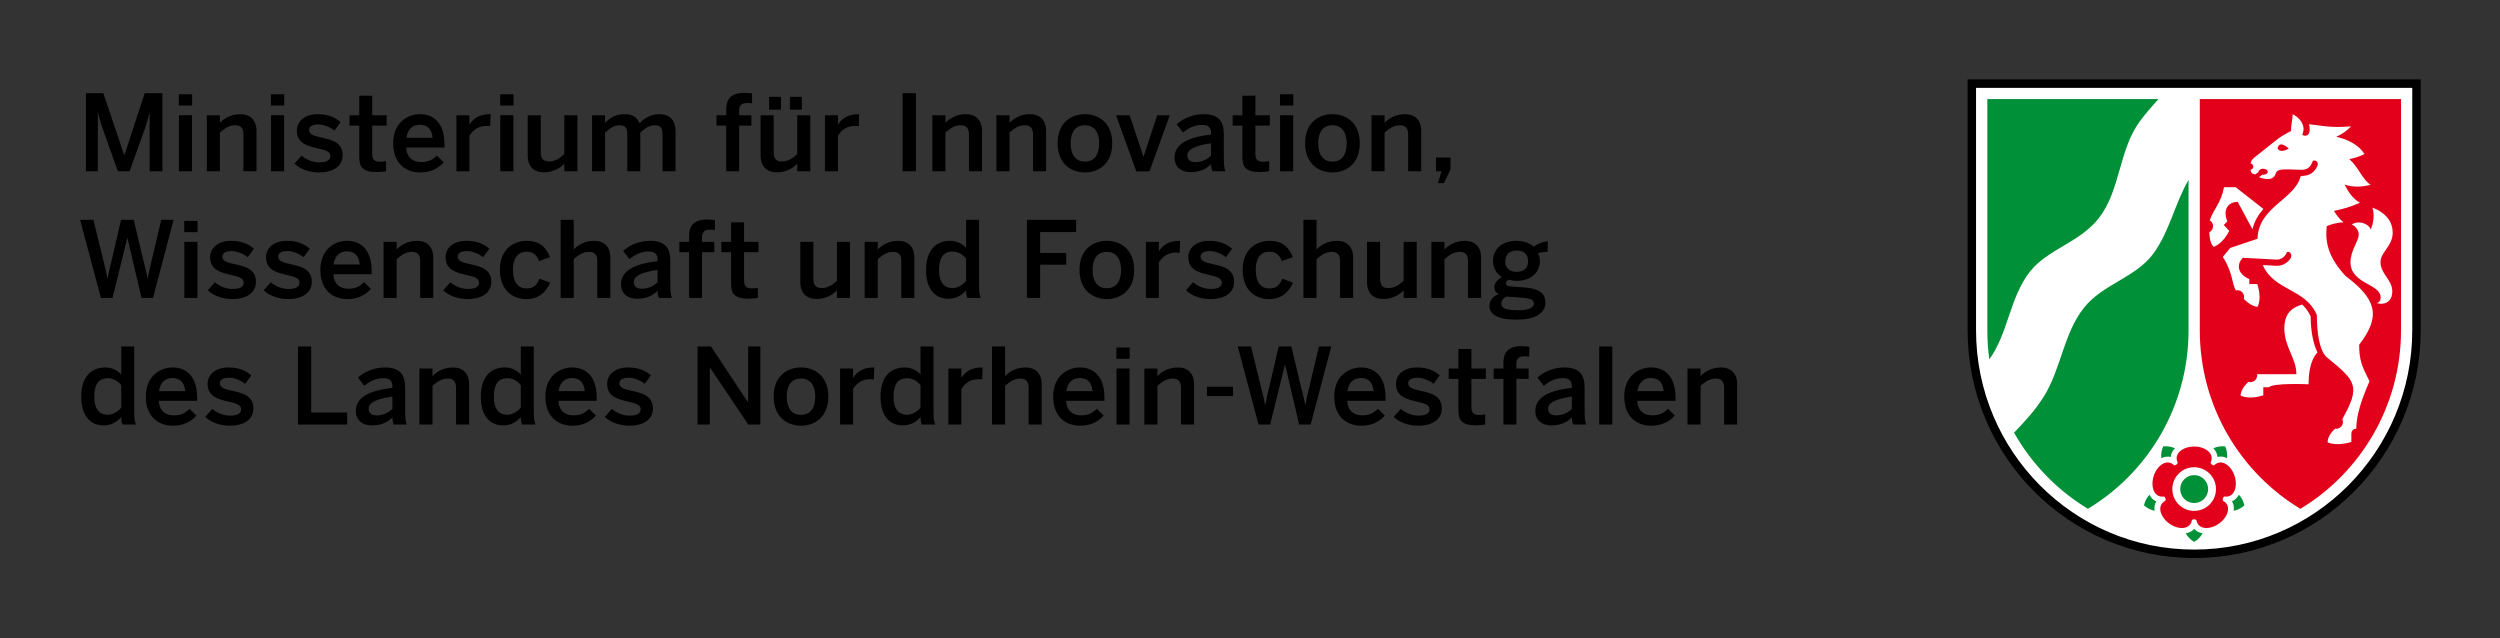 <?xml version="1.0" encoding="UTF-8" standalone="no"?>
<!-- Created with Inkscape (http://www.inkscape.org/) -->

<svg
   xmlns:dc="http://purl.org/dc/elements/1.1/"
   xmlns:cc="http://creativecommons.org/ns#"
   xmlns:rdf="http://www.w3.org/1999/02/22-rdf-syntax-ns#"
   xmlns:svg="http://www.w3.org/2000/svg"
   xmlns="http://www.w3.org/2000/svg"
   version="1.1"
   width="783.542"
   height="200"
   id="svg2"
   xml:space="preserve"><rect width="100%" height="100%" fill="#333333" stroke="none"/><defs
     id="defs6"><clipPath
       id="clipPath16"><path
         d="m 75.364,359.197 181.174,0 0,31.748 -181.174,0 0,-31.748 z"
         id="path18" /></clipPath><clipPath
       id="clipPath300"><path
         d="m 75.364,359.197 181.171,0 0,31.748 -181.171,0 0,-31.748 z"
         id="path302" /></clipPath><clipPath
       id="clipPath316"><path
         d="m 75.364,359.197 181.174,0 0,31.748 -181.174,0 0,-31.748 z"
         id="path318" /></clipPath><clipPath
       id="clipPath332"><path
         d="m 72.44,164.198 184.098,0 0,31.747 -184.098,0 0,-31.747 z"
         id="path334" /></clipPath><clipPath
       id="clipPath570"><path
         d="m 72.44,164.198 184.094,0 0,31.747 -184.094,0 0,-31.747 z"
         id="path572" /></clipPath><clipPath
       id="clipPath586"><path
         d="m 72.44,164.198 184.098,0 0,31.747 -184.098,0 0,-31.747 z"
         id="path588" /></clipPath><clipPath
       id="clipPath602"><path
         d="m 101.358,619.197 155.18,0 0,31.748 -155.18,0 0,-31.748 z"
         id="path604" /></clipPath><clipPath
       id="clipPath808"><path
         d="m 142.348,489.198 114.19,0 0,31.747 -114.19,0 0,-31.747 z"
         id="path810" /></clipPath><clipPath
       id="clipPath822"><path
         d="m 142.343,489.198 114.195,0 0,31.747 -114.195,0 0,-31.747 z"
         id="path824" /></clipPath><clipPath
       id="clipPath888"><path
         d="m 142.348,489.198 114.19,0 0,31.747 -114.19,0 0,-31.747 z"
         id="path890" /></clipPath><clipPath
       id="clipPath904"><path
         d="m 142.343,489.198 114.195,0 0,31.747 -114.195,0 0,-31.747 z"
         id="path906" /></clipPath><clipPath
       id="clipPath1000"><path
         d="m 101.358,229.198 155.18,0 0,31.748 -155.18,0 0,-31.748 z"
         id="path1002" /></clipPath><clipPath
       id="clipPath1184"><path
         d="m 80.22,294.197 176.318,0 0,31.748 -176.318,0 0,-31.748 z"
         id="path1186" /></clipPath><clipPath
       id="clipPath1470"><path
         d="m 80.22,294.197 176.316,0 0,31.748 -176.316,0 0,-31.748 z"
         id="path1472" /></clipPath><clipPath
       id="clipPath1486"><path
         d="m 80.22,294.197 176.318,0 0,31.748 -176.318,0 0,-31.748 z"
         id="path1488" /></clipPath><clipPath
       id="clipPath1502"><path
         d="m 89.734,554.198 166.803,0 0,31.748 -166.803,0 0,-31.748 z"
         id="path1504" /></clipPath><clipPath
       id="clipPath1758"><path
         d="m 101.358,424.198 155.18,0 0,31.747 -155.18,0 0,-31.747 z"
         id="path1760" /></clipPath><clipPath
       id="clipPath1936"><path
         d="m 309.764,424.198 202.118,0 0,31.747 -202.118,0 0,-31.747 z"
         id="path1938" /></clipPath><clipPath
       id="clipPath2344"><path
         d="m 356.703,554.198 155.179,0 0,31.748 -155.179,0 0,-31.748 z"
         id="path2346" /></clipPath><clipPath
       id="clipPath2602"><path
         d="m 356.548,294.197 155.334,0 0,31.748 -155.334,0 0,-31.748 z"
         id="path2604" /></clipPath><clipPath
       id="clipPath2898"><path
         d="m 356.548,294.197 155.333,0 0,31.748 -155.333,0 0,-31.748 z"
         id="path2900" /></clipPath><clipPath
       id="clipPath2914"><path
         d="m 356.548,294.197 155.334,0 0,31.748 -155.334,0 0,-31.748 z"
         id="path2916" /></clipPath><clipPath
       id="clipPath2930"><path
         d="m 356.703,229.198 155.179,0 0,31.748 -155.179,0 0,-31.748 z"
         id="path2932" /></clipPath><clipPath
       id="clipPath3250"><path
         d="m 344.218,489.198 167.62,0 0,31.747 -167.62,0 0,-31.747 z"
         id="path3252" /></clipPath><clipPath
       id="clipPath3262"><path
         d="m 344.213,489.198 167.624,0 0,31.747 -167.624,0 0,-31.747 z"
         id="path3264" /></clipPath><clipPath
       id="clipPath3286"><path
         d="m 356.703,619.197 155.179,0 0,31.748 -155.179,0 0,-31.748 z"
         id="path3288" /></clipPath><clipPath
       id="clipPath3570"><path
         d="m 356.964,164.198 154.918,0 0,31.747 -154.918,0 0,-31.747 z"
         id="path3572" /></clipPath><clipPath
       id="clipPath3582"><path
         d="m 356.96,164.198 154.922,0 0,31.747 -154.922,0 0,-31.747 z"
         id="path3584" /></clipPath><clipPath
       id="clipPath3606"><path
         d="m 337.947,99.198 173.935,0 0,31.747 -173.935,0 0,-31.747 z"
         id="path3608" /></clipPath><clipPath
       id="clipPath3796"><path
         d="m 337.952,99.198 173.93,0 0,31.747 -173.93,0 0,-31.747 z"
         id="path3798" /></clipPath><clipPath
       id="clipPath3812"><path
         d="m 337.947,99.198 173.935,0 0,31.747 -173.935,0 0,-31.747 z"
         id="path3814" /></clipPath><clipPath
       id="clipPath3938"><path
         d="m 356.626,359.197 155.256,0 0,31.748 -155.256,0 0,-31.748 z"
         id="path3940" /></clipPath><clipPath
       id="clipPath4030"><path
         d="m 356.63,359.197 155.252,0 0,31.748 -155.252,0 0,-31.748 z"
         id="path4032" /></clipPath><clipPath
       id="clipPath4046"><path
         d="m 356.626,359.197 155.256,0 0,31.748 -155.256,0 0,-31.748 z"
         id="path4048" /></clipPath><clipPath
       id="clipPath4266"><path
         d="m 101.204,99.198 155.334,0 0,31.747 -155.334,0 0,-31.747 z"
         id="path4268" /></clipPath><clipPath
       id="clipPath4440"><path
         d="m 101.204,99.198 155.333,0 0,31.747 -155.333,0 0,-31.747 z"
         id="path4442" /></clipPath><clipPath
       id="clipPath4456"><path
         d="m 101.204,99.198 155.334,0 0,31.747 -155.334,0 0,-31.747 z"
         id="path4458" /></clipPath></defs><g
     transform="matrix(1.25,0,0,-1.25,-1577.351,1712.686)"
     id="g10"><g
       transform="matrix(3.78,0,0,3.78,-66.081,-127.534)"
       id="g14748"><g
         id="g13281"><path
           d="m 357.011,390.031 1.155,0 1.386,-4.109 0.014,0 1.344,4.109 1.176,0 0,-5.18 -0.847,0 0,3.864 -0.014,0 c -0.077,-0.357 -0.189,-0.693 -0.308,-1.057 l -1.008,-2.807 -0.777,0 -1.001,2.807 c -0.126,0.371 -0.203,0.595 -0.315,1.092 l -0.014,0 0,-3.899 -0.791,0 0,5.18 z"
           id="path3944"
           style="fill:#000000;fill-opacity:1;fill-rule:nonzero;stroke:none" /><path
           d="m 363.182,388.568 0.868,0 0,-3.717 -0.868,0 0,3.717 z m -0.007,1.393 0.882,0 0,-0.749 -0.882,0 0,0.749 z"
           id="path3946"
           style="fill:#000000;fill-opacity:1;fill-rule:nonzero;stroke:none" /><path
           d="m 365.031,388.568 0.868,0 0,-0.504 c 0.238,0.252 0.686,0.574 1.358,0.574 0.651,0 1.071,-0.385 1.071,-1.12 l 0,-2.667 -0.868,0 0,2.45 c 0,0.413 -0.175,0.602 -0.553,0.602 -0.378,0 -0.693,-0.196 -1.008,-0.483 l 0,-2.569 -0.868,0 0,3.717 z"
           id="path3950"
           style="fill:#000000;fill-opacity:1;fill-rule:nonzero;stroke:none" /><path
           d="m 369.291,388.568 0.868,0 0,-3.717 -0.868,0 0,3.717 z m -0.007,1.393 0.882,0 0,-0.749 -0.882,0 0,0.749 z"
           id="path3952"
           style="fill:#000000;fill-opacity:1;fill-rule:nonzero;stroke:none" /><path
           d="m 370.848,385.361 0.469,0.525 c 0.28,-0.238 0.693,-0.441 1.169,-0.441 0.462,0 0.742,0.119 0.742,0.427 0,0.301 -0.378,0.392 -0.826,0.497 -0.637,0.147 -1.4,0.315 -1.4,1.176 0,0.651 0.56,1.092 1.379,1.092 0.707,0 1.141,-0.203 1.526,-0.525 l -0.413,-0.56 c -0.273,0.224 -0.714,0.406 -1.05,0.406 -0.476,0 -0.63,-0.168 -0.63,-0.378 0,-0.301 0.371,-0.392 0.812,-0.49 0.637,-0.14 1.414,-0.301 1.414,-1.169 0,-0.784 -0.707,-1.148 -1.554,-1.148 -0.686,0 -1.302,0.245 -1.638,0.588"
           id="path3956"
           style="fill:#000000;fill-opacity:1;fill-rule:nonzero;stroke:none" /><path
           d="m 375.142,385.824 0,2.058 -0.644,0 0,0.686 0.644,0 0,1.295 0.861,0 0,-1.295 0.959,0 0,-0.686 -0.959,0 0,-1.841 c 0,-0.399 0.119,-0.56 0.546,-0.56 0.126,0 0.287,0.021 0.371,0.049 l 0,-0.679 c -0.091,-0.021 -0.413,-0.049 -0.63,-0.049 -0.945,0 -1.148,0.35 -1.148,1.022"
           id="path3960"
           style="fill:#000000;fill-opacity:1;fill-rule:nonzero;stroke:none" /><path
           d="m 380.006,387.07 c -0.049,0.567 -0.329,0.868 -0.847,0.868 -0.42,0 -0.805,-0.238 -0.889,-0.868 l 1.736,0 z m -2.611,-0.364 c 0,1.414 1.001,1.932 1.771,1.932 0.833,0 1.631,-0.497 1.631,-2.009 l 0,-0.203 -2.541,0 c 0.035,-0.672 0.448,-0.966 0.994,-0.966 0.483,0 0.763,0.161 1.043,0.434 l 0.455,-0.448 c -0.385,-0.427 -0.896,-0.672 -1.561,-0.672 -0.931,0 -1.792,0.567 -1.792,1.932"
           id="path3964"
           style="fill:#000000;fill-opacity:1;fill-rule:nonzero;stroke:none" /><path
           d="m 381.588,388.568 0.861,0 0,-0.609 0.014,0 c 0.231,0.371 0.63,0.679 1.337,0.679 l 0.056,0 -0.028,-0.791 c -0.042,0.007 -0.182,0.014 -0.231,0.014 -0.553,0 -0.903,-0.259 -1.148,-0.658 l 0,-2.352 -0.861,0 0,3.717 z"
           id="path3968"
           style="fill:#000000;fill-opacity:1;fill-rule:nonzero;stroke:none" /><path
           d="m 384.497,388.568 0.868,0 0,-3.717 -0.868,0 0,3.717 z m -0.007,1.393 0.882,0 0,-0.749 -0.882,0 0,0.749 z"
           id="path3970"
           style="fill:#000000;fill-opacity:1;fill-rule:nonzero;stroke:none" /><path
           d="m 386.316,385.901 0,2.667 0.868,0 0,-2.464 c 0,-0.413 0.175,-0.602 0.553,-0.602 0.378,0 0.693,0.196 1.008,0.483 l 0,2.583 0.868,0 0,-3.717 -0.868,0 0,0.504 c -0.238,-0.252 -0.686,-0.574 -1.358,-0.574 -0.651,0 -1.071,0.385 -1.071,1.12"
           id="path3974"
           style="fill:#000000;fill-opacity:1;fill-rule:nonzero;stroke:none" /><path
           d="m 390.585,388.568 0.861,0 0,-0.511 c 0.287,0.315 0.707,0.581 1.274,0.581 0.623,0 0.868,-0.245 1.015,-0.609 0.294,0.322 0.735,0.609 1.302,0.609 0.756,0 1.085,-0.455 1.085,-1.12 l 0,-2.667 -0.861,0 0,2.45 c 0,0.413 -0.119,0.602 -0.525,0.602 -0.35,0 -0.63,-0.196 -0.952,-0.483 l 0,-2.569 -0.861,0 0,2.45 c 0,0.413 -0.119,0.602 -0.525,0.602 -0.343,0 -0.63,-0.196 -0.952,-0.483 l 0,-2.569 -0.861,0 0,3.717 z"
           id="path3978"
           style="fill:#000000;fill-opacity:1;fill-rule:nonzero;stroke:none" /><path
           d="m 399.482,387.882 -0.644,0 0,0.686 0.644,0 0,0.378 c 0,0.623 0.259,1.106 1.204,1.106 0.161,0 0.448,-0.028 0.511,-0.035 l 0,-0.665 c -0.056,0.014 -0.196,0.028 -0.294,0.028 -0.308,0 -0.56,-0.084 -0.56,-0.483 l 0,-0.329 0.812,0 0,-0.686 -0.812,0 0,-3.031 -0.861,0 0,3.031 z"
           id="path3982"
           style="fill:#000000;fill-opacity:1;fill-rule:nonzero;stroke:none" /><path
           d="m 403.71,389.786 0.791,0 0,-0.847 -0.791,0 0,0.847 z m -1.379,0 0.784,0 0,-0.847 -0.784,0 0,0.847 z m -0.567,-3.885 0,2.667 0.868,0 0,-2.464 c 0,-0.413 0.175,-0.602 0.553,-0.602 0.378,0 0.693,0.196 1.008,0.483 l 0,2.583 0.868,0 0,-3.718 -0.868,0 0,0.504 c -0.238,-0.251 -0.686,-0.574 -1.358,-0.574 -0.651,0 -1.071,0.386 -1.071,1.121"
           id="path3984"
           style="fill:#000000;fill-opacity:1;fill-rule:nonzero;stroke:none" /><path
           d="m 406.033,388.568 0.861,0 0,-0.609 0.014,0 c 0.231,0.371 0.63,0.679 1.337,0.679 l 0.056,0 -0.028,-0.791 c -0.042,0.007 -0.182,0.014 -0.231,0.014 -0.553,0 -0.903,-0.259 -1.148,-0.658 l 0,-2.352 -0.861,0 0,3.717 z"
           id="path3988"
           style="fill:#000000;fill-opacity:1;fill-rule:nonzero;stroke:none" /><path
           d="m 411.185,390.031 0.882,0 0,-5.18 -0.882,0 0,5.18 z"
           id="path3990"
           style="fill:#000000;fill-opacity:1;fill-rule:nonzero;stroke:none" /><path
           d="m 413.156,388.568 0.868,0 0,-0.504 c 0.238,0.252 0.686,0.574 1.358,0.574 0.651,0 1.071,-0.385 1.071,-1.12 l 0,-2.667 -0.868,0 0,2.45 c 0,0.413 -0.175,0.602 -0.553,0.602 -0.378,0 -0.693,-0.196 -1.008,-0.483 l 0,-2.569 -0.868,0 0,3.717 z"
           id="path3994"
           style="fill:#000000;fill-opacity:1;fill-rule:nonzero;stroke:none" /><path
           d="m 417.405,388.568 0.868,0 0,-0.504 c 0.238,0.252 0.686,0.574 1.358,0.574 0.651,0 1.071,-0.385 1.071,-1.12 l 0,-2.667 -0.868,0 0,2.45 c 0,0.413 -0.175,0.602 -0.553,0.602 -0.378,0 -0.693,-0.196 -1.008,-0.483 l 0,-2.569 -0.868,0 0,3.717 z"
           id="path3998"
           style="fill:#000000;fill-opacity:1;fill-rule:nonzero;stroke:none" /><path
           d="m 424.221,386.706 c 0,0.693 -0.294,1.197 -0.945,1.197 -0.623,0 -0.945,-0.448 -0.945,-1.197 0,-0.707 0.287,-1.211 0.945,-1.211 0.623,0 0.945,0.448 0.945,1.211 m -2.758,0 c 0,1.372 0.903,1.932 1.813,1.932 0.903,0 1.813,-0.56 1.813,-1.932 0,-1.358 -0.91,-1.932 -1.813,-1.932 -0.903,0 -1.813,0.574 -1.813,1.932"
           id="path4002"
           style="fill:#000000;fill-opacity:1;fill-rule:nonzero;stroke:none" /><path
           d="m 425.341,388.568 0.903,0 0.91,-2.744 0.014,0 0.903,2.744 0.833,0 -1.344,-3.724 -0.875,0 -1.344,3.724 z"
           id="path4006"
           style="fill:#000000;fill-opacity:1;fill-rule:nonzero;stroke:none" /><path
           d="m 431.644,385.887 0,0.819 c -1.029,-0.14 -1.575,-0.392 -1.575,-0.798 0,-0.294 0.203,-0.448 0.518,-0.448 0.441,0 0.784,0.168 1.057,0.427 m -2.422,-0.14 c 0,0.805 0.686,1.344 2.422,1.54 l 0,0.112 c 0,0.371 -0.196,0.532 -0.609,0.532 -0.518,0 -0.938,-0.252 -1.253,-0.504 l -0.42,0.539 c 0.399,0.364 1.022,0.672 1.792,0.672 0.994,0 1.337,-0.476 1.337,-1.344 l 0,-1.533 c 0,-0.448 0.028,-0.721 0.105,-0.91 l -0.868,0 c -0.049,0.154 -0.084,0.266 -0.084,0.476 -0.378,-0.385 -0.819,-0.532 -1.372,-0.532 -0.602,0 -1.05,0.336 -1.05,0.952"
           id="path4010"
           style="fill:#000000;fill-opacity:1;fill-rule:nonzero;stroke:none" /><path
           d="m 433.721,385.824 0,2.058 -0.644,0 0,0.686 0.644,0 0,1.295 0.862,0 0,-1.295 0.959,0 0,-0.686 -0.959,0 0,-1.841 c 0,-0.399 0.119,-0.56 0.546,-0.56 0.126,0 0.287,0.021 0.371,0.049 l 0,-0.679 c -0.091,-0.021 -0.413,-0.049 -0.63,-0.049 -0.946,0 -1.149,0.35 -1.149,1.022"
           id="path4014"
           style="fill:#000000;fill-opacity:1;fill-rule:nonzero;stroke:none" /><path
           d="m 436.223,388.568 0.868,0 0,-3.717 -0.868,0 0,3.717 z m -0.007,1.393 0.882,0 0,-0.749 -0.882,0 0,0.749 z"
           id="path4016"
           style="fill:#000000;fill-opacity:1;fill-rule:nonzero;stroke:none" /><path
           d="m 440.641,386.706 c 0,0.693 -0.295,1.197 -0.946,1.197 -0.623,0 -0.945,-0.448 -0.945,-1.197 0,-0.707 0.287,-1.211 0.945,-1.211 0.623,0 0.946,0.448 0.946,1.211 m -2.759,0 c 0,1.372 0.903,1.932 1.813,1.932 0.903,0 1.814,-0.56 1.814,-1.932 0,-1.358 -0.911,-1.932 -1.814,-1.932 -0.903,0 -1.813,0.574 -1.813,1.932"
           id="path4020"
           style="fill:#000000;fill-opacity:1;fill-rule:nonzero;stroke:none" /><path
           d="m 442.287,388.568 0.868,0 0,-0.504 c 0.238,0.252 0.686,0.574 1.358,0.574 0.651,0 1.071,-0.385 1.071,-1.12 l 0,-2.667 -0.868,0 0,2.45 c 0,0.413 -0.175,0.602 -0.553,0.602 -0.378,0 -0.693,-0.196 -1.008,-0.483 l 0,-2.569 -0.868,0 0,3.717 z"
           id="path4024"
           style="fill:#000000;fill-opacity:1;fill-rule:nonzero;stroke:none" /><path
           d="m 446.934,384.851 -0.371,0 0,0.91 0.966,0 0,-0.791 -0.441,-0.903 -0.399,0 0.245,0.784 z"
           id="path4036"
           style="fill:#000000;fill-opacity:1;fill-rule:nonzero;stroke:none" /><path
           d="m 356.626,381.631 0.882,0 0.658,-2.681 c 0.105,-0.413 0.203,-0.798 0.273,-1.204 l 0.014,0 c 0.07,0.399 0.161,0.784 0.266,1.197 l 0.623,2.688 0.84,0 0.644,-2.702 c 0.112,-0.441 0.196,-0.749 0.273,-1.183 l 0.014,0 c 0.077,0.448 0.154,0.721 0.252,1.162 l 0.644,2.723 0.819,0 -1.365,-5.18 -0.763,0 -0.931,3.969 -0.014,0 -0.98,-3.969 -0.77,0 -1.379,5.18 z"
           id="path4040"
           style="fill:#000000;fill-opacity:1;fill-rule:nonzero;stroke:none" /><path
           d="m 363.541,380.168 0.868,0 0,-3.717 -0.868,0 0,3.717 z m -0.007,1.393 0.882,0 0,-0.749 -0.882,0 0,0.749 z"
           id="path4050"
           style="fill:#000000;fill-opacity:1;fill-rule:nonzero;stroke:none" /><path
           d="m 365.098,376.962 0.469,0.525 c 0.28,-0.238 0.693,-0.441 1.169,-0.441 0.462,0 0.742,0.119 0.742,0.427 0,0.301 -0.378,0.392 -0.826,0.497 -0.637,0.147 -1.4,0.315 -1.4,1.176 0,0.651 0.56,1.092 1.379,1.092 0.707,0 1.141,-0.203 1.526,-0.525 l -0.413,-0.56 c -0.273,0.224 -0.714,0.406 -1.05,0.406 -0.476,0 -0.63,-0.168 -0.63,-0.378 0,-0.301 0.371,-0.392 0.812,-0.49 0.637,-0.14 1.414,-0.301 1.414,-1.169 0,-0.784 -0.707,-1.148 -1.554,-1.148 -0.686,0 -1.302,0.245 -1.638,0.588"
           id="path4054"
           style="fill:#000000;fill-opacity:1;fill-rule:nonzero;stroke:none" /><path
           d="m 368.803,376.962 0.469,0.525 c 0.28,-0.238 0.693,-0.441 1.169,-0.441 0.462,0 0.742,0.119 0.742,0.427 0,0.301 -0.378,0.392 -0.826,0.497 -0.637,0.147 -1.4,0.315 -1.4,1.176 0,0.651 0.56,1.092 1.379,1.092 0.707,0 1.141,-0.203 1.526,-0.525 l -0.413,-0.56 c -0.273,0.224 -0.714,0.406 -1.05,0.406 -0.476,0 -0.63,-0.168 -0.63,-0.378 0,-0.301 0.371,-0.392 0.812,-0.49 0.637,-0.14 1.414,-0.301 1.414,-1.169 0,-0.784 -0.707,-1.148 -1.554,-1.148 -0.686,0 -1.302,0.245 -1.638,0.588"
           id="path4058"
           style="fill:#000000;fill-opacity:1;fill-rule:nonzero;stroke:none" /><path
           d="m 375.174,378.67 c -0.049,0.567 -0.329,0.868 -0.847,0.868 -0.42,0 -0.805,-0.238 -0.889,-0.868 l 1.736,0 z m -2.611,-0.364 c 0,1.414 1.001,1.932 1.771,1.932 0.833,0 1.631,-0.497 1.631,-2.009 l 0,-0.203 -2.541,0 c 0.035,-0.672 0.448,-0.966 0.994,-0.966 0.483,0 0.763,0.161 1.043,0.434 l 0.455,-0.448 c -0.385,-0.427 -0.896,-0.672 -1.561,-0.672 -0.931,0 -1.792,0.567 -1.792,1.932"
           id="path4062"
           style="fill:#000000;fill-opacity:1;fill-rule:nonzero;stroke:none" /><path
           d="m 376.755,380.168 0.868,0 0,-0.504 c 0.238,0.252 0.686,0.574 1.358,0.574 0.651,0 1.071,-0.385 1.071,-1.12 l 0,-2.667 -0.868,0 0,2.45 c 0,0.413 -0.175,0.602 -0.553,0.602 -0.378,0 -0.693,-0.196 -1.008,-0.483 l 0,-2.569 -0.868,0 0,3.717 z"
           id="path4066"
           style="fill:#000000;fill-opacity:1;fill-rule:nonzero;stroke:none" /><path
           d="m 380.711,376.962 0.469,0.525 c 0.28,-0.238 0.693,-0.441 1.169,-0.441 0.462,0 0.742,0.119 0.742,0.427 0,0.301 -0.378,0.392 -0.826,0.497 -0.637,0.147 -1.4,0.315 -1.4,1.176 0,0.651 0.56,1.092 1.379,1.092 0.707,0 1.141,-0.203 1.526,-0.525 l -0.413,-0.56 c -0.273,0.224 -0.714,0.406 -1.05,0.406 -0.476,0 -0.63,-0.168 -0.63,-0.378 0,-0.301 0.371,-0.392 0.812,-0.49 0.637,-0.14 1.414,-0.301 1.414,-1.169 0,-0.784 -0.707,-1.148 -1.554,-1.148 -0.686,0 -1.302,0.245 -1.638,0.588"
           id="path4070"
           style="fill:#000000;fill-opacity:1;fill-rule:nonzero;stroke:none" /><path
           d="m 384.47,378.306 c 0,1.421 0.959,1.932 1.785,1.932 0.924,0 1.316,-0.511 1.54,-1.085 l -0.728,-0.259 c -0.147,0.42 -0.413,0.623 -0.826,0.623 -0.49,0 -0.903,-0.322 -0.903,-1.211 0,-0.791 0.322,-1.225 0.889,-1.225 0.392,0 0.665,0.119 0.868,0.644 l 0.714,-0.259 c -0.266,-0.595 -0.707,-1.092 -1.603,-1.092 -0.861,0 -1.736,0.574 -1.736,1.932"
           id="path4074"
           style="fill:#000000;fill-opacity:1;fill-rule:nonzero;stroke:none" /><path
           d="m 388.501,381.631 0.868,0 0,-1.967 c 0.238,0.252 0.686,0.574 1.358,0.574 0.651,0 1.071,-0.385 1.071,-1.12 l 0,-2.667 -0.868,0 0,2.45 c 0,0.413 -0.175,0.602 -0.553,0.602 -0.378,0 -0.693,-0.196 -1.008,-0.483 l 0,-2.569 -0.868,0 0,5.18 z"
           id="path4078"
           style="fill:#000000;fill-opacity:1;fill-rule:nonzero;stroke:none" /><path
           d="m 394.928,377.487 0,0.819 c -1.029,-0.14 -1.575,-0.392 -1.575,-0.798 0,-0.294 0.203,-0.448 0.518,-0.448 0.441,0 0.784,0.168 1.057,0.427 m -2.422,-0.14 c 0,0.805 0.686,1.344 2.422,1.54 l 0,0.112 c 0,0.371 -0.196,0.532 -0.609,0.532 -0.518,0 -0.938,-0.252 -1.253,-0.504 l -0.42,0.539 c 0.399,0.364 1.022,0.672 1.792,0.672 0.994,0 1.337,-0.476 1.337,-1.344 l 0,-1.533 c 0,-0.448 0.028,-0.721 0.105,-0.91 l -0.868,0 c -0.049,0.154 -0.084,0.266 -0.084,0.476 -0.378,-0.385 -0.819,-0.532 -1.372,-0.532 -0.602,0 -1.05,0.336 -1.05,0.952"
           id="path4082"
           style="fill:#000000;fill-opacity:1;fill-rule:nonzero;stroke:none" /><path
           d="m 397.019,379.482 -0.644,0 0,0.686 0.644,0 0,0.378 c 0,0.623 0.259,1.106 1.204,1.106 0.161,0 0.448,-0.028 0.511,-0.035 l 0,-0.665 c -0.056,0.014 -0.196,0.028 -0.294,0.028 -0.308,0 -0.56,-0.084 -0.56,-0.483 l 0,-0.329 0.812,0 0,-0.686 -0.812,0 0,-3.031 -0.861,0 0,3.031 z"
           id="path4086"
           style="fill:#000000;fill-opacity:1;fill-rule:nonzero;stroke:none" /><path
           d="m 399.806,377.424 0,2.058 -0.644,0 0,0.686 0.644,0 0,1.295 0.861,0 0,-1.295 0.959,0 0,-0.686 -0.959,0 0,-1.841 c 0,-0.399 0.119,-0.56 0.546,-0.56 0.126,0 0.287,0.021 0.371,0.049 l 0,-0.679 c -0.091,-0.021 -0.413,-0.049 -0.63,-0.049 -0.945,0 -1.148,0.35 -1.148,1.022"
           id="path4090"
           style="fill:#000000;fill-opacity:1;fill-rule:nonzero;stroke:none" /><path
           d="m 404.398,377.501 0,2.667 0.868,0 0,-2.464 c 0,-0.413 0.175,-0.602 0.553,-0.602 0.378,0 0.693,0.196 1.008,0.483 l 0,2.583 0.868,0 0,-3.717 -0.868,0 0,0.504 c -0.238,-0.252 -0.686,-0.574 -1.358,-0.574 -0.651,0 -1.071,0.385 -1.071,1.12"
           id="path4094"
           style="fill:#000000;fill-opacity:1;fill-rule:nonzero;stroke:none" /><path
           d="m 408.668,380.168 0.868,0 0,-0.504 c 0.238,0.252 0.686,0.574 1.358,0.574 0.651,0 1.071,-0.385 1.071,-1.12 l 0,-2.667 -0.868,0 0,2.45 c 0,0.413 -0.175,0.602 -0.553,0.602 -0.378,0 -0.693,-0.196 -1.008,-0.483 l 0,-2.569 -0.868,0 0,3.717 z"
           id="path4098"
           style="fill:#000000;fill-opacity:1;fill-rule:nonzero;stroke:none" /><path
           d="m 415.393,377.571 0,1.491 c -0.231,0.301 -0.567,0.462 -0.875,0.462 -0.651,0 -0.917,-0.42 -0.917,-1.246 0,-0.784 0.336,-1.176 0.889,-1.176 0.357,0 0.7,0.224 0.903,0.469 m -2.653,0.728 c 0,1.288 0.637,1.939 1.589,1.939 0.399,0 0.791,-0.161 1.064,-0.469 l 0,1.862 0.861,0 0,-4.27 c 0,-0.448 0.028,-0.721 0.112,-0.91 l -0.889,0 c -0.049,0.105 -0.084,0.315 -0.084,0.504 -0.273,-0.315 -0.63,-0.56 -1.183,-0.56 -0.847,0 -1.47,0.616 -1.47,1.904"
           id="path4102"
           style="fill:#000000;fill-opacity:1;fill-rule:nonzero;stroke:none" /><path
           d="m 419.432,381.631 3.262,0 0,-0.812 -2.387,0 0,-1.386 1.729,0 0,-0.777 -1.729,0 0,-2.205 -0.875,0 0,5.18 z"
           id="path4106"
           style="fill:#000000;fill-opacity:1;fill-rule:nonzero;stroke:none" /><path
           d="m 425.675,378.306 c 0,0.693 -0.294,1.197 -0.945,1.197 -0.623,0 -0.945,-0.448 -0.945,-1.197 0,-0.707 0.287,-1.211 0.945,-1.211 0.623,0 0.945,0.448 0.945,1.211 m -2.758,0 c 0,1.372 0.903,1.932 1.813,1.932 0.903,0 1.813,-0.56 1.813,-1.932 0,-1.358 -0.91,-1.932 -1.813,-1.932 -0.903,0 -1.813,0.574 -1.813,1.932"
           id="path4110"
           style="fill:#000000;fill-opacity:1;fill-rule:nonzero;stroke:none" /><path
           d="m 427.322,380.168 0.861,0 0,-0.609 0.014,0 c 0.231,0.371 0.63,0.679 1.337,0.679 l 0.056,0 -0.028,-0.791 c -0.042,0.007 -0.182,0.014 -0.231,0.014 -0.553,0 -0.903,-0.259 -1.148,-0.658 l 0,-2.352 -0.861,0 0,3.717 z"
           id="path4114"
           style="fill:#000000;fill-opacity:1;fill-rule:nonzero;stroke:none" /><path
           d="m 429.981,376.962 0.469,0.525 c 0.28,-0.238 0.693,-0.441 1.169,-0.441 0.462,0 0.742,0.119 0.742,0.427 0,0.301 -0.378,0.392 -0.826,0.497 -0.637,0.147 -1.4,0.315 -1.4,1.176 0,0.651 0.56,1.092 1.379,1.092 0.707,0 1.141,-0.203 1.526,-0.525 l -0.413,-0.56 c -0.273,0.224 -0.714,0.406 -1.05,0.406 -0.476,0 -0.63,-0.168 -0.63,-0.378 0,-0.301 0.371,-0.392 0.812,-0.49 0.637,-0.14 1.414,-0.301 1.414,-1.169 0,-0.784 -0.707,-1.148 -1.554,-1.148 -0.686,0 -1.302,0.245 -1.638,0.588"
           id="path4118"
           style="fill:#000000;fill-opacity:1;fill-rule:nonzero;stroke:none" /><path
           d="m 433.74,378.306 c 0,1.421 0.96,1.932 1.786,1.932 0.924,0 1.316,-0.511 1.54,-1.085 l -0.728,-0.259 c -0.147,0.42 -0.413,0.623 -0.826,0.623 -0.49,0 -0.903,-0.322 -0.903,-1.211 0,-0.791 0.322,-1.225 0.889,-1.225 0.392,0 0.665,0.119 0.868,0.644 l 0.714,-0.259 c -0.266,-0.595 -0.707,-1.092 -1.603,-1.092 -0.861,0 -1.737,0.574 -1.737,1.932"
           id="path4122"
           style="fill:#000000;fill-opacity:1;fill-rule:nonzero;stroke:none" /><path
           d="m 437.771,381.631 0.869,0 0,-1.967 c 0.238,0.252 0.686,0.574 1.358,0.574 0.651,0 1.071,-0.385 1.071,-1.12 l 0,-2.667 -0.868,0 0,2.45 c 0,0.413 -0.175,0.602 -0.553,0.602 -0.378,0 -0.693,-0.196 -1.008,-0.483 l 0,-2.569 -0.869,0 0,5.18 z"
           id="path4126"
           style="fill:#000000;fill-opacity:1;fill-rule:nonzero;stroke:none" /><path
           d="m 441.989,377.501 0,2.667 0.869,0 0,-2.464 c 0,-0.413 0.175,-0.602 0.553,-0.602 0.378,0 0.693,0.196 1.008,0.483 l 0,2.583 0.868,0 0,-3.717 -0.868,0 0,0.504 c -0.238,-0.252 -0.686,-0.574 -1.358,-0.574 -0.652,0 -1.072,0.385 -1.072,1.12"
           id="path4130"
           style="fill:#000000;fill-opacity:1;fill-rule:nonzero;stroke:none" /><path
           d="m 446.258,380.168 0.868,0 0,-0.504 c 0.238,0.252 0.687,0.574 1.359,0.574 0.651,0 1.071,-0.385 1.071,-1.12 l 0,-2.667 -0.868,0 0,2.45 c 0,0.413 -0.175,0.602 -0.553,0.602 -0.378,0 -0.693,-0.196 -1.009,-0.483 l 0,-2.569 -0.868,0 0,3.717 z"
           id="path4134"
           style="fill:#000000;fill-opacity:1;fill-rule:nonzero;stroke:none" /><path
           d="m 452.673,378.88 c 0,0.462 -0.266,0.714 -0.757,0.714 -0.476,0 -0.756,-0.259 -0.756,-0.714 0,-0.455 0.287,-0.7 0.763,-0.7 0.47,0 0.75,0.245 0.75,0.7 m 0.385,-2.814 c 0,0.266 -0.189,0.364 -0.946,0.413 l -0.644,0.042 c -0.077,0 -0.147,0.007 -0.224,0.021 -0.245,-0.112 -0.343,-0.287 -0.343,-0.476 0,-0.329 0.378,-0.434 1.135,-0.434 0.63,0 1.022,0.168 1.022,0.434 m -2.948,-0.147 c 0,0.371 0.231,0.637 0.609,0.784 -0.189,0.098 -0.287,0.252 -0.287,0.455 0,0.28 0.224,0.511 0.504,0.679 -0.378,0.238 -0.588,0.616 -0.588,1.071 0,0.763 0.588,1.33 1.562,1.33 0.511,0 0.889,-0.168 1.141,-0.392 0.238,0.189 0.616,0.336 0.924,0.364 l 0,-0.7 c -0.168,0 -0.406,-0.021 -0.651,-0.098 0.084,-0.133 0.133,-0.308 0.133,-0.504 0,-0.777 -0.581,-1.323 -1.547,-1.323 -0.21,0 -0.337,0.028 -0.519,0.077 -0.112,-0.063 -0.189,-0.14 -0.189,-0.238 0,-0.147 0.098,-0.196 0.427,-0.224 l 0.659,-0.042 c 1.099,-0.07 1.533,-0.364 1.533,-1.015 0,-0.763 -0.77,-1.134 -1.919,-1.134 -1.281,0 -1.792,0.371 -1.792,0.91"
           id="path4138"
           style="fill:#000000;fill-opacity:1;fill-rule:nonzero;stroke:none" /><path
           d="m 359.356,369.171 0,1.491 c -0.231,0.301 -0.567,0.462 -0.875,0.462 -0.651,0 -0.917,-0.42 -0.917,-1.246 0,-0.784 0.336,-1.176 0.889,-1.176 0.357,0 0.7,0.224 0.903,0.469 m -2.653,0.728 c 0,1.288 0.637,1.939 1.589,1.939 0.399,0 0.791,-0.161 1.064,-0.469 l 0,1.862 0.861,0 0,-4.27 c 0,-0.448 0.028,-0.721 0.112,-0.91 l -0.889,0 c -0.049,0.105 -0.084,0.315 -0.084,0.504 -0.273,-0.315 -0.63,-0.56 -1.183,-0.56 -0.847,0 -1.47,0.616 -1.47,1.904"
           id="path4142"
           style="fill:#000000;fill-opacity:1;fill-rule:nonzero;stroke:none" /><path
           d="m 363.598,370.27 c -0.049,0.567 -0.329,0.868 -0.847,0.868 -0.42,0 -0.805,-0.238 -0.889,-0.868 l 1.736,0 z m -2.611,-0.364 c 0,1.414 1.001,1.932 1.771,1.932 0.833,0 1.631,-0.497 1.631,-2.009 l 0,-0.203 -2.541,0 c 0.035,-0.672 0.448,-0.966 0.994,-0.966 0.483,0 0.763,0.161 1.043,0.434 l 0.455,-0.448 c -0.385,-0.427 -0.896,-0.672 -1.561,-0.672 -0.931,0 -1.792,0.567 -1.792,1.932"
           id="path4146"
           style="fill:#000000;fill-opacity:1;fill-rule:nonzero;stroke:none" /><path
           d="m 364.928,368.562 0.469,0.525 c 0.28,-0.238 0.693,-0.441 1.169,-0.441 0.462,0 0.742,0.119 0.742,0.427 0,0.301 -0.378,0.392 -0.826,0.497 -0.637,0.147 -1.4,0.315 -1.4,1.176 0,0.651 0.56,1.092 1.379,1.092 0.707,0 1.141,-0.203 1.526,-0.525 l -0.413,-0.56 c -0.273,0.224 -0.714,0.406 -1.05,0.406 -0.476,0 -0.63,-0.168 -0.63,-0.378 0,-0.301 0.371,-0.392 0.812,-0.49 0.637,-0.14 1.414,-0.301 1.414,-1.169 0,-0.784 -0.707,-1.148 -1.554,-1.148 -0.686,0 -1.302,0.245 -1.638,0.588"
           id="path4150"
           style="fill:#000000;fill-opacity:1;fill-rule:nonzero;stroke:none" /><path
           d="m 371.081,373.231 0.875,0 0,-4.382 2.387,0 0,-0.798 -3.262,0 0,5.18 z"
           id="path4154"
           style="fill:#000000;fill-opacity:1;fill-rule:nonzero;stroke:none" /><path
           d="m 377.34,369.087 0,0.819 c -1.029,-0.14 -1.575,-0.392 -1.575,-0.798 0,-0.294 0.203,-0.448 0.518,-0.448 0.441,0 0.784,0.168 1.057,0.427 m -2.422,-0.14 c 0,0.805 0.686,1.344 2.422,1.54 l 0,0.112 c 0,0.371 -0.196,0.532 -0.609,0.532 -0.518,0 -0.938,-0.252 -1.253,-0.504 l -0.42,0.539 c 0.399,0.364 1.022,0.672 1.792,0.672 0.994,0 1.337,-0.476 1.337,-1.344 l 0,-1.533 c 0,-0.448 0.028,-0.721 0.105,-0.91 l -0.868,0 c -0.049,0.154 -0.084,0.266 -0.084,0.476 -0.378,-0.385 -0.819,-0.532 -1.372,-0.532 -0.602,0 -1.05,0.336 -1.05,0.952"
           id="path4158"
           style="fill:#000000;fill-opacity:1;fill-rule:nonzero;stroke:none" /><path
           d="m 379.133,371.768 0.868,0 0,-0.504 c 0.238,0.252 0.686,0.574 1.358,0.574 0.651,0 1.071,-0.385 1.071,-1.12 l 0,-2.667 -0.868,0 0,2.45 c 0,0.413 -0.175,0.602 -0.553,0.602 -0.378,0 -0.693,-0.196 -1.008,-0.483 l 0,-2.569 -0.868,0 0,3.717 z"
           id="path4162"
           style="fill:#000000;fill-opacity:1;fill-rule:nonzero;stroke:none" /><path
           d="m 385.859,369.171 0,1.491 c -0.231,0.301 -0.567,0.462 -0.875,0.462 -0.651,0 -0.917,-0.42 -0.917,-1.246 0,-0.784 0.336,-1.176 0.889,-1.176 0.357,0 0.7,0.224 0.903,0.469 m -2.653,0.728 c 0,1.288 0.637,1.939 1.589,1.939 0.399,0 0.791,-0.161 1.064,-0.469 l 0,1.862 0.861,0 0,-4.27 c 0,-0.448 0.028,-0.721 0.112,-0.91 l -0.889,0 c -0.049,0.105 -0.084,0.315 -0.084,0.504 -0.273,-0.315 -0.63,-0.56 -1.183,-0.56 -0.847,0 -1.47,0.616 -1.47,1.904"
           id="path4166"
           style="fill:#000000;fill-opacity:1;fill-rule:nonzero;stroke:none" /><path
           d="m 390.101,370.27 c -0.049,0.567 -0.329,0.868 -0.847,0.868 -0.42,0 -0.805,-0.238 -0.889,-0.868 l 1.736,0 z m -2.611,-0.364 c 0,1.414 1.001,1.932 1.771,1.932 0.833,0 1.631,-0.497 1.631,-2.009 l 0,-0.203 -2.541,0 c 0.035,-0.672 0.448,-0.966 0.994,-0.966 0.483,0 0.763,0.161 1.043,0.434 l 0.455,-0.448 c -0.385,-0.427 -0.896,-0.672 -1.561,-0.672 -0.931,0 -1.792,0.567 -1.792,1.932"
           id="path4170"
           style="fill:#000000;fill-opacity:1;fill-rule:nonzero;stroke:none" /><path
           d="m 391.431,368.562 0.469,0.525 c 0.28,-0.238 0.693,-0.441 1.169,-0.441 0.462,0 0.742,0.119 0.742,0.427 0,0.301 -0.378,0.392 -0.826,0.497 -0.637,0.147 -1.4,0.315 -1.4,1.176 0,0.651 0.56,1.092 1.379,1.092 0.707,0 1.141,-0.203 1.526,-0.525 l -0.413,-0.56 c -0.273,0.224 -0.714,0.406 -1.05,0.406 -0.476,0 -0.63,-0.168 -0.63,-0.378 0,-0.301 0.371,-0.392 0.812,-0.49 0.637,-0.14 1.414,-0.301 1.414,-1.169 0,-0.784 -0.707,-1.148 -1.554,-1.148 -0.686,0 -1.302,0.245 -1.638,0.588"
           id="path4174"
           style="fill:#000000;fill-opacity:1;fill-rule:nonzero;stroke:none" /><path
           d="m 397.584,373.231 0.889,0 2.45,-3.696 0.014,0 0,3.696 0.812,0 0,-5.18 -0.798,0 -2.541,3.773 -0.014,0 0,-3.773 -0.812,0 0,5.18 z"
           id="path4178"
           style="fill:#000000;fill-opacity:1;fill-rule:nonzero;stroke:none" /><path
           d="m 405.389,369.906 c 0,0.693 -0.294,1.197 -0.945,1.197 -0.623,0 -0.945,-0.448 -0.945,-1.197 0,-0.707 0.287,-1.211 0.945,-1.211 0.623,0 0.945,0.448 0.945,1.211 m -2.758,0 c 0,1.372 0.903,1.932 1.813,1.932 0.903,0 1.813,-0.56 1.813,-1.932 0,-1.358 -0.91,-1.932 -1.813,-1.932 -0.903,0 -1.813,0.574 -1.813,1.932"
           id="path4182"
           style="fill:#000000;fill-opacity:1;fill-rule:nonzero;stroke:none" /><path
           d="m 407.036,371.768 0.861,0 0,-0.609 0.014,0 c 0.231,0.371 0.63,0.679 1.337,0.679 l 0.056,0 -0.028,-0.791 c -0.042,0.007 -0.182,0.014 -0.231,0.014 -0.553,0 -0.903,-0.259 -1.148,-0.658 l 0,-2.352 -0.861,0 0,3.717 z"
           id="path4186"
           style="fill:#000000;fill-opacity:1;fill-rule:nonzero;stroke:none" /><path
           d="m 412.372,369.171 0,1.491 c -0.231,0.301 -0.567,0.462 -0.875,0.462 -0.651,0 -0.917,-0.42 -0.917,-1.246 0,-0.784 0.336,-1.176 0.889,-1.176 0.357,0 0.7,0.224 0.903,0.469 m -2.653,0.728 c 0,1.288 0.637,1.939 1.589,1.939 0.399,0 0.791,-0.161 1.064,-0.469 l 0,1.862 0.861,0 0,-4.27 c 0,-0.448 0.028,-0.721 0.112,-0.91 l -0.889,0 c -0.049,0.105 -0.084,0.315 -0.084,0.504 -0.273,-0.315 -0.63,-0.56 -1.183,-0.56 -0.847,0 -1.47,0.616 -1.47,1.904"
           id="path4190"
           style="fill:#000000;fill-opacity:1;fill-rule:nonzero;stroke:none" /><path
           d="m 414.22,371.768 0.861,0 0,-0.609 0.014,0 c 0.231,0.371 0.63,0.679 1.337,0.679 l 0.056,0 -0.028,-0.791 c -0.042,0.007 -0.182,0.014 -0.231,0.014 -0.553,0 -0.903,-0.259 -1.148,-0.658 l 0,-2.352 -0.861,0 0,3.717 z"
           id="path4194"
           style="fill:#000000;fill-opacity:1;fill-rule:nonzero;stroke:none" /><path
           d="m 417.113,373.231 0.868,0 0,-1.967 c 0.238,0.252 0.686,0.574 1.358,0.574 0.651,0 1.071,-0.385 1.071,-1.12 l 0,-2.667 -0.868,0 0,2.45 c 0,0.413 -0.175,0.602 -0.553,0.602 -0.378,0 -0.693,-0.196 -1.008,-0.483 l 0,-2.569 -0.868,0 0,5.18 z"
           id="path4198"
           style="fill:#000000;fill-opacity:1;fill-rule:nonzero;stroke:none" /><path
           d="m 423.782,370.27 c -0.049,0.567 -0.329,0.868 -0.847,0.868 -0.42,0 -0.805,-0.238 -0.889,-0.868 l 1.736,0 z m -2.611,-0.364 c 0,1.414 1.001,1.932 1.771,1.932 0.833,0 1.631,-0.497 1.631,-2.009 l 0,-0.203 -2.541,0 c 0.035,-0.672 0.448,-0.966 0.994,-0.966 0.483,0 0.763,0.161 1.043,0.434 l 0.455,-0.448 c -0.385,-0.427 -0.896,-0.672 -1.561,-0.672 -0.931,0 -1.792,0.567 -1.792,1.932"
           id="path4202"
           style="fill:#000000;fill-opacity:1;fill-rule:nonzero;stroke:none" /><path
           d="m 425.371,371.768 0.868,0 0,-3.717 -0.868,0 0,3.717 z m -0.007,1.393 0.882,0 0,-0.749 -0.882,0 0,0.749 z"
           id="path4204"
           style="fill:#000000;fill-opacity:1;fill-rule:nonzero;stroke:none" /><path
           d="m 427.219,371.768 0.868,0 0,-0.504 c 0.238,0.252 0.686,0.574 1.358,0.574 0.652,0 1.072,-0.385 1.072,-1.12 l 0,-2.667 -0.868,0 0,2.45 c 0,0.413 -0.175,0.602 -0.554,0.602 -0.378,0 -0.693,-0.196 -1.008,-0.483 l 0,-2.569 -0.868,0 0,3.717 z"
           id="path4208"
           style="fill:#000000;fill-opacity:1;fill-rule:nonzero;stroke:none" /><path
           d="m 431.372,370.557 1.729,0 0,-0.616 -1.729,0 0,0.616 z"
           id="path4210"
           style="fill:#000000;fill-opacity:1;fill-rule:nonzero;stroke:none" /><path
           d="m 433.414,373.231 0.882,0 0.658,-2.681 c 0.105,-0.413 0.203,-0.798 0.273,-1.204 l 0.014,0 c 0.07,0.399 0.161,0.784 0.266,1.197 l 0.623,2.688 0.841,0 0.644,-2.702 c 0.112,-0.441 0.196,-0.749 0.273,-1.183 l 0.014,0 c 0.077,0.448 0.154,0.721 0.252,1.162 l 0.644,2.723 0.819,0 -1.365,-5.18 -0.763,0 -0.932,3.969 -0.014,0 -0.98,-3.969 -0.77,0 -1.379,5.18 z"
           id="path4214"
           style="fill:#000000;fill-opacity:1;fill-rule:nonzero;stroke:none" /><path
           d="m 442.427,370.27 c -0.049,0.567 -0.329,0.868 -0.847,0.868 -0.42,0 -0.805,-0.238 -0.889,-0.868 l 1.736,0 z m -2.611,-0.364 c 0,1.414 1.001,1.932 1.771,1.932 0.833,0 1.631,-0.497 1.631,-2.009 l 0,-0.203 -2.541,0 c 0.035,-0.672 0.448,-0.966 0.994,-0.966 0.483,0 0.763,0.161 1.043,0.434 l 0.455,-0.448 c -0.385,-0.427 -0.896,-0.672 -1.561,-0.672 -0.931,0 -1.792,0.567 -1.792,1.932"
           id="path4218"
           style="fill:#000000;fill-opacity:1;fill-rule:nonzero;stroke:none" /><path
           d="m 443.757,368.562 0.469,0.525 c 0.28,-0.238 0.693,-0.441 1.169,-0.441 0.462,0 0.742,0.119 0.742,0.427 0,0.301 -0.378,0.392 -0.826,0.497 -0.637,0.147 -1.4,0.315 -1.4,1.176 0,0.651 0.56,1.092 1.379,1.092 0.707,0 1.141,-0.203 1.526,-0.525 l -0.413,-0.56 c -0.273,0.224 -0.714,0.406 -1.05,0.406 -0.476,0 -0.63,-0.168 -0.63,-0.378 0,-0.301 0.371,-0.392 0.812,-0.49 0.637,-0.14 1.414,-0.301 1.414,-1.169 0,-0.784 -0.707,-1.148 -1.554,-1.148 -0.686,0 -1.302,0.245 -1.638,0.588"
           id="path4222"
           style="fill:#000000;fill-opacity:1;fill-rule:nonzero;stroke:none" /><path
           d="m 448.051,369.024 0,2.058 -0.644,0 0,0.686 0.644,0 0,1.295 0.861,0 0,-1.295 0.959,0 0,-0.686 -0.959,0 0,-1.841 c 0,-0.399 0.119,-0.56 0.546,-0.56 0.126,0 0.287,0.021 0.371,0.049 l 0,-0.679 c -0.091,-0.021 -0.413,-0.049 -0.63,-0.049 -0.945,0 -1.148,0.35 -1.148,1.022"
           id="path4226"
           style="fill:#000000;fill-opacity:1;fill-rule:nonzero;stroke:none" /><path
           d="m 451.036,371.082 -0.644,0 0,0.686 0.644,0 0,0.378 c 0,0.623 0.259,1.106 1.204,1.106 0.161,0 0.448,-0.028 0.511,-0.035 l 0,-0.665 c -0.056,0.014 -0.196,0.028 -0.294,0.028 -0.308,0 -0.56,-0.084 -0.56,-0.483 l 0,-0.329 0.812,0 0,-0.686 -0.812,0 0,-3.031 -0.861,0 0,3.031 z"
           id="path4230"
           style="fill:#000000;fill-opacity:1;fill-rule:nonzero;stroke:none" /><path
           d="m 455.575,369.087 0,0.819 c -1.029,-0.14 -1.575,-0.392 -1.575,-0.798 0,-0.294 0.203,-0.448 0.518,-0.448 0.441,0 0.784,0.168 1.057,0.427 m -2.422,-0.14 c 0,0.805 0.686,1.344 2.422,1.54 l 0,0.112 c 0,0.371 -0.196,0.532 -0.609,0.532 -0.518,0 -0.938,-0.252 -1.253,-0.504 l -0.42,0.539 c 0.399,0.364 1.022,0.672 1.792,0.672 0.994,0 1.337,-0.476 1.337,-1.344 l 0,-1.533 c 0,-0.448 0.028,-0.721 0.105,-0.91 l -0.868,0 c -0.049,0.154 -0.084,0.266 -0.084,0.476 -0.378,-0.385 -0.819,-0.532 -1.372,-0.532 -0.602,0 -1.05,0.336 -1.05,0.952"
           id="path4234"
           style="fill:#000000;fill-opacity:1;fill-rule:nonzero;stroke:none" /><path
           d="m 457.39,373.231 0.868,0 0,-5.18 -0.868,0 0,5.18 z"
           id="path4236"
           style="fill:#000000;fill-opacity:1;fill-rule:nonzero;stroke:none" /><path
           d="m 461.664,370.27 c -0.049,0.567 -0.329,0.868 -0.847,0.868 -0.42,0 -0.805,-0.238 -0.889,-0.868 l 1.736,0 z m -2.611,-0.364 c 0,1.414 1.001,1.932 1.771,1.932 0.833,0 1.631,-0.497 1.631,-2.009 l 0,-0.203 -2.541,0 c 0.035,-0.672 0.448,-0.966 0.994,-0.966 0.483,0 0.763,0.161 1.043,0.434 l 0.455,-0.448 c -0.385,-0.427 -0.896,-0.672 -1.561,-0.672 -0.931,0 -1.792,0.567 -1.792,1.932"
           id="path4240"
           style="fill:#000000;fill-opacity:1;fill-rule:nonzero;stroke:none" /><path
           d="m 463.246,371.768 0.868,0 0,-0.504 c 0.238,0.252 0.686,0.574 1.358,0.574 0.651,0 1.071,-0.385 1.071,-1.12 l 0,-2.667 -0.868,0 0,2.45 c 0,0.413 -0.175,0.602 -0.553,0.602 -0.378,0 -0.693,-0.196 -1.008,-0.483 l 0,-2.569 -0.868,0 0,3.717 z"
           id="path4244"
           style="fill:#000000;fill-opacity:1;fill-rule:nonzero;stroke:none" /></g><g
         id="g12685"><path
           d="m 496.855,359.347 c -8.214,0 -14.878,6.697 -14.878,14.956 l 0,16.493 29.757,0 0,-16.493 c 0,-8.259 -6.664,-14.956 -14.879,-14.956"
           id="path4248"
           style="fill:#ffffff;fill-opacity:1;fill-rule:evenodd;stroke:none" /><path
           d="m 511.882,390.946 0,-16.643 c 0,-8.341 -6.73,-15.105 -15.028,-15.105 -8.297,0 -15.027,6.764 -15.027,15.105 l 0,16.643 30.055,0 z m -0.56,-16.643 c 0,-8.034 -6.482,-14.545 -14.468,-14.545 -7.985,0 -14.467,6.511 -14.467,14.545 l 0,16.083 28.935,0 0,-16.083 z"
           id="path4252"
           style="fill:#000000;fill-opacity:1;fill-rule:evenodd;stroke:none" /><path
           d="m 497.418,360.837 c -0.132,-0.236 -0.328,-0.432 -0.563,-0.566 -0.234,0.133 -0.427,0.328 -0.56,0.563 0.219,0.033 0.418,0.125 0.563,0.301 0.144,-0.17 0.342,-0.263 0.56,-0.298 m -3.183,1.493 c -0.264,0.054 -0.51,0.178 -0.708,0.36 0.054,0.263 0.18,0.508 0.362,0.706 0.098,-0.197 0.247,-0.357 0.456,-0.441 -0.12,-0.191 -0.146,-0.407 -0.11,-0.625 m 0.441,3.484 c -0.031,0.269 0.011,0.542 0.123,0.788 0.267,0.03 0.539,-0.013 0.784,-0.125 -0.159,-0.156 -0.265,-0.348 -0.279,-0.575 -0.216,0.052 -0.43,0.012 -0.628,-0.088 m 3.449,0.661 c 0.246,0.113 0.519,0.157 0.788,0.127 0.111,-0.245 0.153,-0.517 0.122,-0.784 -0.197,0.102 -0.412,0.144 -0.633,0.087 -0.017,0.222 -0.121,0.413 -0.277,0.57 m 1.695,-3.076 c 0.183,-0.199 0.309,-0.445 0.364,-0.71 -0.199,-0.181 -0.444,-0.305 -0.708,-0.359 0.036,0.219 0.009,0.437 -0.113,0.629 0.206,0.085 0.355,0.244 0.457,0.44 m -2.965,-0.554 c -0.511,0 -0.926,0.415 -0.926,0.926 0,0.511 0.415,0.926 0.926,0.926 0.511,0 0.926,-0.415 0.926,-0.926 0,-0.511 -0.415,-0.926 -0.926,-0.926 m -13.72,26.794 11.35,0 c -0.422,-0.464 -0.833,-0.938 -1.21,-1.441 -1.43,-1.91 -1.289,-4.575 -2.734,-6.442 -1.263,-1.633 -3.403,-2.061 -4.585,-3.569 -1.34,-1.71 -1.426,-4.061 -2.688,-5.81 -0.088,0.629 -0.133,1.272 -0.133,1.925 l 0,15.337 z m 13.347,-5.361 0,-9.976 c 0,-5.031 -2.677,-9.43 -6.674,-11.84 -2.035,1.228 -3.728,2.971 -4.9,5.051 0.726,0.756 1.437,1.524 1.991,2.422 1.127,1.828 1.295,4.142 2.631,5.845 1.237,1.577 3.419,2.014 4.582,3.565 1.108,1.479 1.448,3.35 2.37,4.933"
           id="path4256"
           style="fill:#009037;fill-opacity:1;fill-rule:nonzero;stroke:none" /><path
           d="m 497.229,389.639 13.347,0 0,-15.336 c 0,-5.031 -2.678,-9.43 -6.673,-11.841 -3.997,2.411 -6.674,6.81 -6.674,11.841 l 0,15.336 z m 12.795,-8.861 c 0,-0.895 -0.808,-1.282 -0.808,-1.95 0,-0.79 0.781,-1.172 0.781,-1.935 0,-0.789 -0.62,-0.922 -1.022,-0.786 0,0 0.251,0.061 0.251,0.368 0,0.935 -2.002,0.885 -2.002,2.353 0,0.768 0.546,1.379 0.546,1.832 0,0.23 -0.174,0.554 -0.47,0.657 0.409,0.29 1.097,0.112 1.275,-0.333 0.141,0.371 0.271,0.921 0.105,1.457 0.94,-0.361 1.343,-0.973 1.344,-1.659 l 0,-0.004 z m -7.637,5.581 c 0.211,-0.35 0.745,10e-4 0.745,10e-4 0,0 -0.647,0.613 -0.745,-10e-4 m 3.318,-19.483 c 0,0.462 0.455,0.862 0.5,0.901 0.022,-0.004 0.046,-0.006 0.069,-0.006 0.249,0 0.45,0.202 0.45,0.45 0,0.068 -0.015,0.133 -0.042,0.19 1.233,2.201 0.907,2.521 -1.005,4.082 -0.523,0.428 -0.684,1.678 -0.684,2.826 -0.76,1.775 -2.813,1.569 -3.587,3.312 l 0.897,-0.049 c 0.461,-0.025 0.784,0.254 0.938,0.483 0.142,0.213 0.002,0.505 -0.23,0.427 -0.104,-0.288 -0.386,-0.516 -0.697,-0.499 l -2.229,0.12 c -0.443,-0.441 -0.348,-1.079 0.428,-1.412 l 0,-0.333 0.532,0 c 0.189,-0.601 0.196,-1.14 0.02,-1.503 -0.424,0 -0.903,0.506 -0.903,0.506 10e-4,0.053 0.008,0.096 0.008,0.142 0,0.248 -0.201,0.449 -0.449,0.449 -0.036,0 -0.069,-0.004 -0.102,-0.011 -0.253,0.401 -0.213,1.259 -0.866,2.214 l 0.495,0.602 1.811,0.609 c 0.052,2.122 2.492,2.613 2.866,4.164 0.522,0 0.848,0.155 1.101,0.65 0.065,0.129 0.035,0.431 -0.292,0.366 -0.182,-0.515 -0.423,-0.605 -0.761,-0.605 -0.879,0 -1.589,0.147 -1.706,-0.244 -0.199,-0.661 -1.115,-0.246 -1.115,-0.246 l 0.224,0.163 c 0.019,-0.002 0.037,-0.003 0.056,-0.003 0.17,0 0.308,0.089 0.308,0.199 0,0.11 -0.138,0.2 -0.308,0.2 -0.169,0 -0.306,-0.09 -0.306,-0.2 0,-0.007 0,-0.013 10e-4,-0.02 l -0.21,-0.153 c -0.271,0 -0.318,0.213 -0.325,0.313 0.107,0 0.187,0.089 0.187,0.199 0,0.11 -0.08,0.199 -0.179,0.199 0.004,0.081 0.05,0.248 0.244,0.402 l 1.563,1.241 c 0.227,0.18 0.678,0.422 0.879,0.526 -0.024,0.34 0.104,0.789 0.104,1.106 0,0 0.46,-0.197 0.649,-0.644 0.138,-0.33 0.051,-0.536 -0.011,-0.698 0.085,-0.133 0.44,-0.134 0.482,0.208 0.016,0.134 0.014,0.293 -0.037,0.477 0.608,-0.066 1.464,-0.275 2.781,-0.142 -0.266,-0.309 -0.609,-0.532 -0.971,-0.694 0.656,-0.155 1.463,-0.478 1.867,-1.149 -0.317,-0.161 -0.663,-0.266 -1.006,-0.333 0.63,-0.548 0.876,-1.369 1.415,-1.701 -0.698,-0.193 -1.274,-0.139 -1.727,0.015 0.219,-0.448 0.558,-0.97 1.024,-1.208 -0.634,-0.285 -1.251,-0.448 -1.727,-0.54 0.149,-0.249 0.368,-0.557 0.635,-0.76 -0.492,-0.018 -0.887,-0.155 -1.117,-0.257 -0.041,-0.575 -0.199,-1.768 1.258,-3.307 1.943,-1.469 2.427,-2.581 0.896,-4.555 0,-1.001 0.167,-1.403 0.686,-2.425 -0.045,-0.1 -0.257,-0.581 -0.469,-1.168 -0.233,-0.644 -0.407,-1.352 -0.407,-1.974 0,0 -0.329,0.002 -0.329,-0.348 l 0,-0.532 c -0.604,-0.189 -1.218,-0.196 -1.577,-0.022 m -7.559,12.958 c -0.28,0.278 -0.283,0.872 -0.281,0.979 0.04,0.02 0.077,0.047 0.111,0.081 0.176,0.175 0.176,0.46 0,0.636 -0.027,0.026 -0.056,0.049 -0.087,0.067 0.253,0.748 0.747,1.136 0.947,2.197 l 0.774,0 1.839,-1.442 c -0.328,-0.37 -0.6,-0.803 -0.726,-1.353 l -0.979,1.822 c -0.629,0 -1.014,-0.52 -0.688,-1.296 l -0.237,-0.238 0.364,-0.385 c -0.272,-0.54 -0.637,-0.916 -1.037,-1.068 m 2.883,-8.442 2.606,0 c 0,1.074 -0.798,1.779 -0.798,3.035 0,0.821 0.323,1.337 1.18,1.584 0.215,-0.194 0.407,-0.442 0.566,-0.78 0.007,-1.1 0.191,-1.855 0.454,-2.401 0,0 -0.592,-0.451 -0.592,-2.109 0,0 -2.351,0.108 -2.633,-0.199 l -0.37,0 0,-0.531 c -0.579,-0.19 -1.118,-0.197 -1.503,-0.019 0,0.472 0.506,0.901 0.506,0.901 0.052,-0.002 0.096,-0.009 0.141,-0.009 0.249,0 0.45,0.201 0.45,0.45 0,0.027 -0.003,0.053 -0.007,0.078 m -5.832,-9.903 c -0.608,0.442 -0.836,1.209 -0.251,1.505 0.04,0.103 0,0.224 -0.092,0.284 -0.648,-0.104 -0.914,0.65 -0.681,1.365 0.231,0.715 0.891,1.169 1.353,0.704 0.11,-0.006 0.213,0.069 0.242,0.175 -0.3,0.584 0.335,1.071 1.088,1.071 0.751,0 1.387,-0.487 1.087,-1.071 0.029,-0.106 0.132,-0.181 0.241,-0.175 0.463,0.465 1.122,0.011 1.354,-0.704 0.233,-0.715 -0.034,-1.469 -0.681,-1.365 -0.093,-0.06 -0.132,-0.181 -0.092,-0.284 0.585,-0.296 0.357,-1.063 -0.252,-1.505 -0.608,-0.442 -1.407,-0.422 -1.508,0.226 -0.086,0.07 -0.213,0.07 -0.299,0 -0.101,-0.648 -0.901,-0.668 -1.509,-0.226 m 3.106,2.282 c 0,-0.8 -0.648,-1.448 -1.448,-1.448 -0.8,0 -1.448,0.648 -1.448,1.448 0,0.8 0.648,1.449 1.448,1.449 0.8,0 1.448,-0.649 1.448,-1.449"
           id="path4260"
           style="fill:#e2001a;fill-opacity:1;fill-rule:evenodd;stroke:none" /></g></g></g></svg>